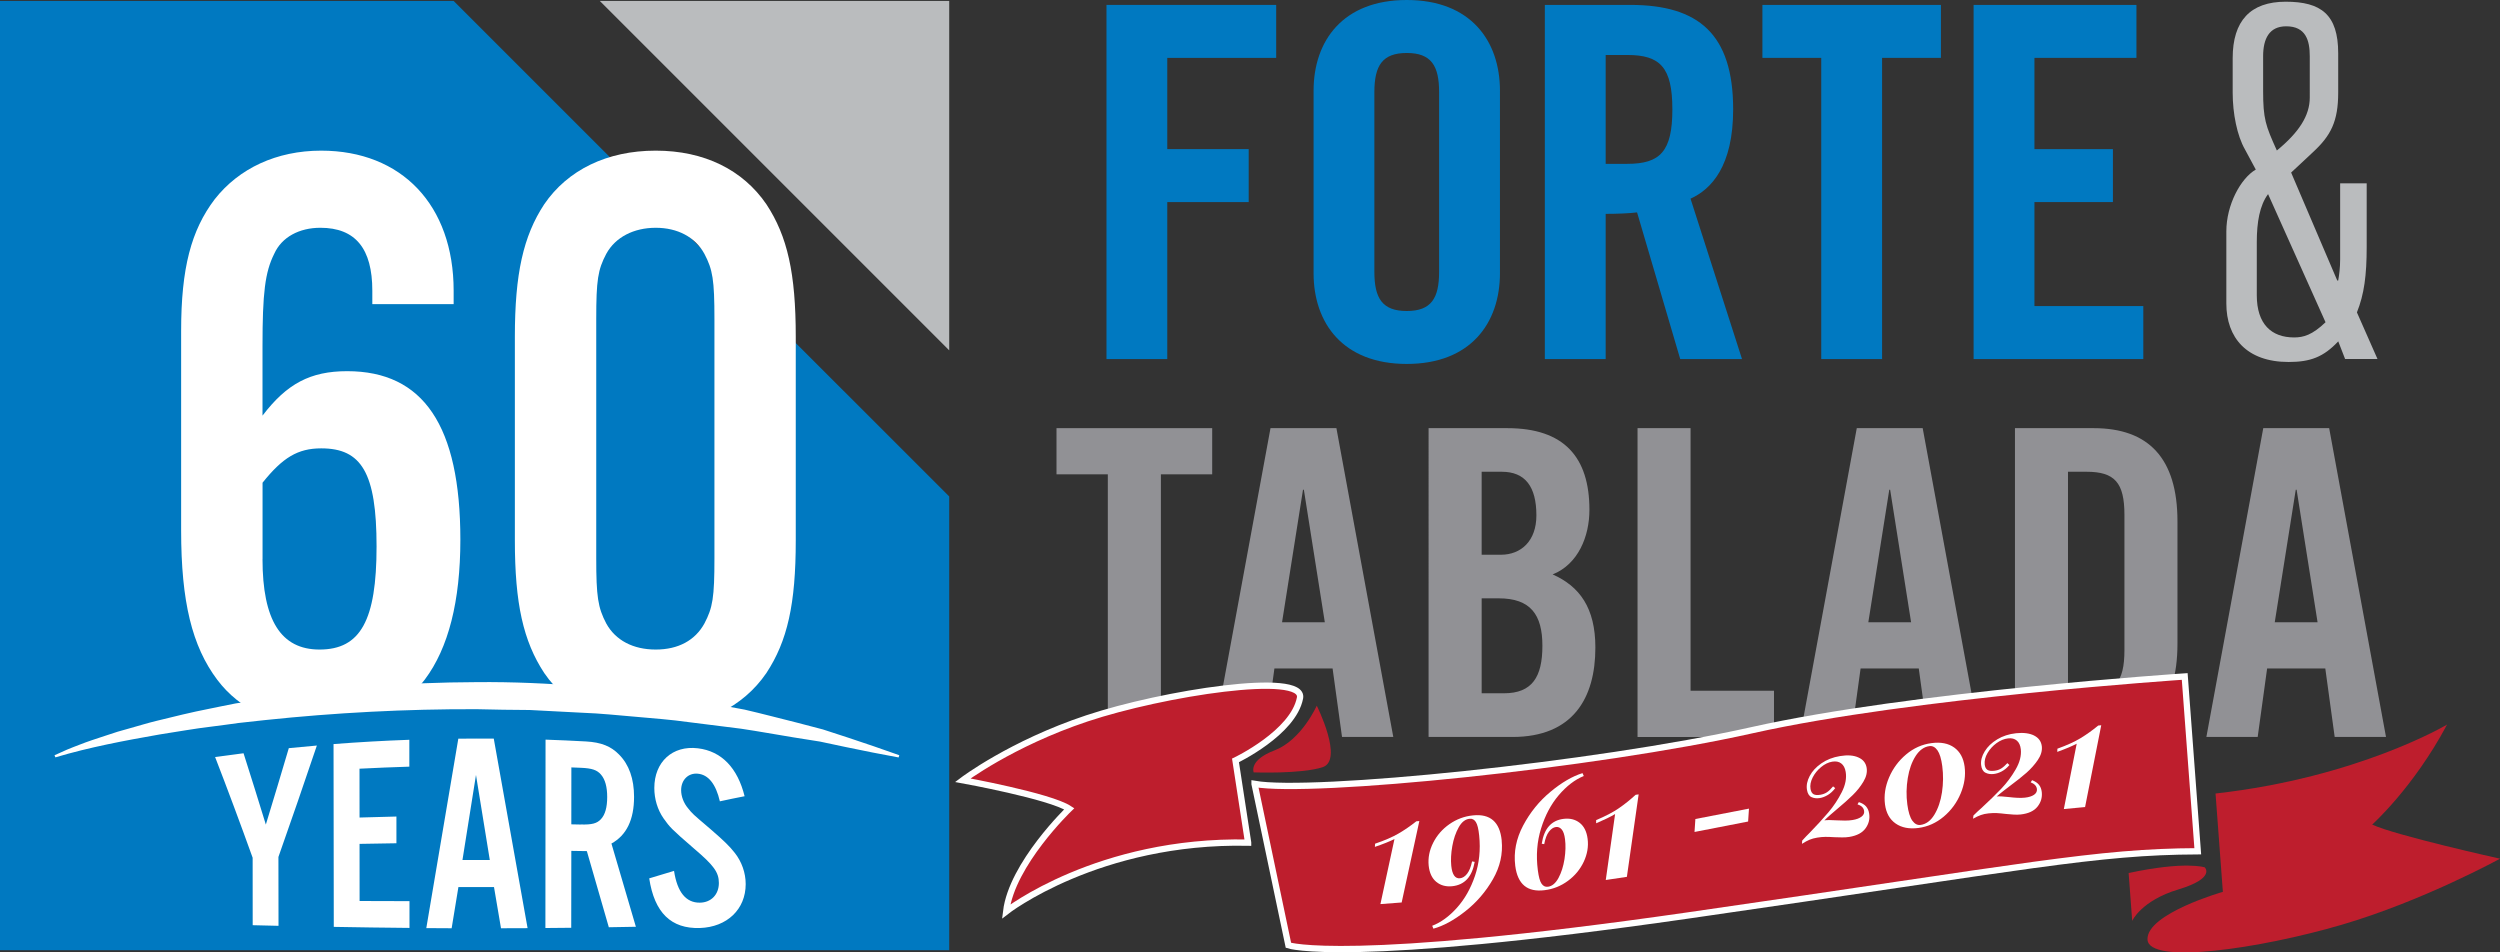<?xml version="1.0" encoding="UTF-8"?><svg id="Layer_2" xmlns="http://www.w3.org/2000/svg" viewBox="0 0 524.75 199.91"><rect x="0" y="0" width="524.75" height="199.91" fill="#333333" stroke="none"/><defs><style>.cls-1{stroke:#fff;stroke-width:1.32px;}.cls-1,.cls-2{fill:#be1e2d;}.cls-3{fill:#0079c1;}.cls-4{fill:#fff;}.cls-5{fill:#919195;}.cls-6{fill:#babcbe;}</style></defs><g id="Layer_1-2"><g><polygon class="cls-3" points="95.22 .2 0 .2 0 199.44 199.24 199.44 199.24 104.21 95.22 .2"/><g><path class="cls-3" d="M232.25,75.37V1.03h35.62V12.15h-22.86V31.3h17.09v11.12h-17.09v32.95h-12.77Z"/><path class="cls-3" d="M275.72,19.05c0-10.5,6.17-19.05,19.56-19.05s19.56,8.55,19.56,19.05V57.34c0,10.5-6.18,19.05-19.56,19.05s-19.56-8.55-19.56-19.05V19.05Zm12.76,37.99c0,5.56,1.65,8.24,6.8,8.24s6.79-2.68,6.79-8.24V19.36c0-5.56-1.64-8.24-6.79-8.24s-6.8,2.68-6.8,8.24V57.04Z"/><path class="cls-3" d="M337.03,75.37h-12.77V1.03h17.92c14.31,0,21.61,6.08,21.61,21.93,0,11.95-4.62,16.79-8.95,18.74l10.81,33.67h-12.97l-9.06-30.79c-1.65,.21-4.32,.31-6.59,.31v30.48Zm0-40.98h4.53c6.9,0,9.47-2.58,9.47-11.43s-2.57-11.42-9.47-11.42h-4.53v22.86Z"/><path class="cls-3" d="M382.28,12.15h-12.35V1.03h37.47V12.15h-12.35v63.22h-12.77V12.15Z"/><path class="cls-3" d="M414.26,75.37V1.03h34.18V12.15h-21.41V31.3h16.47v11.12h-16.47v21.83h22.85v11.12h-35.62Z"/><path class="cls-6" d="M490.79,71.66c-3.09,3.29-5.87,4.32-10.4,4.32-8.86,0-13.08-5.15-13.08-12.26v-15.15c0-5.56,2.99-11.12,6.18-12.98l-2.27-4.22c-1.65-2.88-2.58-7.52-2.58-11.95v-7.21c0-7.83,3.71-11.85,11.13-11.85s11.02,2.68,11.02,10.82v8.24c0,6.08-1.54,9.07-5.35,12.57l-4.53,4.23,9.68,22.66h.2c.21-1.13,.41-2.78,.41-4.43v-15.97h5.57v13.39c0,5.87-.52,9.89-2.05,13.7l4.32,9.79h-6.8l-1.44-3.71Zm-14.73-30.91c-1.75,2.37-2.36,5.87-2.36,10.09v11.13c0,6.08,3.09,8.86,7.83,8.86,1.96,0,3.81-.51,6.6-3.19l-12.06-26.89Zm8.76-28.95c0-3.3-.82-6.28-4.95-6.28-3.6,0-4.84,2.68-4.84,6.28v7.22c0,5.98,.51,7.31,2.88,12.57,4.64-3.81,6.91-7.31,6.91-11.12V11.8Z"/><g><path class="cls-5" d="M232.53,99.56h-10.77v-9.69h32.68v9.69h-10.77v55.12h-11.14v-55.12Z"/><path class="cls-5" d="M265.51,154.68h-10.77l11.94-64.82h13.83l11.94,64.82h-10.76l-1.98-14.37h-12.21l-1.97,14.37Zm3.59-24.06h8.98l-4.4-27.83h-.18l-4.4,27.83Z"/><path class="cls-5" d="M299.87,89.87h16.51c11.94,0,17.24,6.1,17.24,17.14,0,5.57-2.34,11.4-7.72,13.56,5.65,2.51,8.97,7,8.97,15.35,0,10.68-4.76,18.77-17.41,18.77h-17.6V89.87Zm11.13,26.57h4.04c4.22,0,7.45-2.88,7.45-8.26,0-6.01-2.33-9.16-7.27-9.16h-4.22v17.42Zm0,29.08h4.67c5.92,0,8.08-3.41,8.08-9.97s-2.51-9.96-9.16-9.96h-3.59v19.93Z"/><path class="cls-5" d="M343.72,154.68V89.87h11.13v55.12h17.51v9.7h-28.63Z"/><path class="cls-5" d="M388.57,154.68h-10.77l11.94-64.82h13.83l11.94,64.82h-10.78l-1.98-14.37h-12.21l-1.98,14.37Zm3.6-24.06h8.97l-4.4-27.83h-.18l-4.4,27.83Z"/><path class="cls-5" d="M422.94,89.87h16.52c11.49,0,17.59,6.28,17.59,19.56v25.68c0,13.29-6.1,19.57-17.59,19.57h-16.52V89.87Zm11.13,55.65h3.86c5.92,0,7.99-2.25,7.99-9.07v-28.36c0-6.83-2.07-9.07-7.99-9.07h-3.86v46.5Z"/><path class="cls-5" d="M473.88,154.68h-10.76l11.94-64.82h13.83l11.93,64.82h-10.77l-1.97-14.37h-12.21l-1.98,14.37Zm3.59-24.06h8.99l-4.4-27.83h-.18l-4.41,27.83Z"/></g></g><g><path class="cls-4" d="M78.15,63.83v-2.82c0-8.8-3.52-13.2-10.91-13.2-4.4,0-8.1,1.94-9.68,5.46-1.94,3.87-2.46,8.27-2.46,19.36v14.61c5.1-6.69,10.03-9.33,17.77-9.33,16.01,0,23.76,11.44,23.76,35.37,0,25.87-10.03,39.24-29.39,39.24-9.33,0-16.89-3.52-21.65-9.85-5.28-7.04-7.57-16.37-7.57-31.33v-41.88c0-13.2,2.11-21.12,7.04-27.63,5.1-6.51,13.02-10.21,22.35-10.21,16.89,0,27.81,11.44,27.81,29.39v2.82h-17.07Zm-23.05,53.5c0,12.85,3.87,19.01,11.97,19.01,8.62,0,11.97-6.16,11.97-21.64s-3.17-20.59-11.61-20.59c-4.93,0-8.1,1.94-12.32,7.21v16.01Z"/><path class="cls-4" d="M167.03,113.45c0,13.37-1.76,21.12-6.16,27.81-4.93,7.22-13.2,11.26-23.23,11.26s-18.48-4.05-23.41-11.26c-4.4-6.69-6.16-14.61-6.16-27.81v-42.76c0-13.2,1.76-21.12,6.16-27.81,4.93-7.22,13.2-11.26,23.41-11.26s18.3,4.05,23.23,11.26c4.4,6.69,6.16,14.43,6.16,27.81v42.76Zm-41.88,3.7c0,8.09,.35,10.38,2.11,13.73,1.94,3.52,5.63,5.46,10.38,5.46s8.27-1.94,10.21-5.46c1.76-3.34,2.11-5.46,2.11-13.73v-50.15c0-8.27-.35-10.38-2.11-13.73-1.94-3.52-5.63-5.46-10.21-5.46s-8.45,1.94-10.38,5.46c-1.76,3.34-2.11,5.46-2.11,13.73v50.15Z"/></g><polygon class="cls-6" points="199.24 73.54 199.24 .2 125.9 .2 199.24 73.54"/><g><path class="cls-1" d="M263.33,164.55l7.11,33.87s12.08,4.08,83.93-6.27c71.85-10.35,85.36-13.36,106.94-13.47l-2.74-36.69s-57.29,3.78-90.75,11.26c-33.46,7.48-92.56,13.39-104.49,11.29Z"/><path class="cls-2" d="M465.04,166.56l1.54,20.64s-15.98,4.56-15.82,9.97c.16,5.41,23.53,1.98,40.69-3.04,17.16-5.02,33.3-13.89,33.3-13.89,0,0-22.04-4.9-26.83-7.16,0,0,8.67-7.75,15.72-20.99,0,0-18.65,11.12-48.6,14.47Z"/><path class="cls-2" d="M446.8,183.25l.75,10.04s1.87-4.25,9.73-6.61c7.86-2.37,5.5-4.62,5.5-4.62,0,0-4-1.38-15.98,1.19Z"/><path class="cls-1" d="M261.98,176.86l-2.65-17.25s12.13-5.77,13.54-13.1c1.08-5.65-28.81-1.03-44.73,4.28-15.92,5.3-26.06,12.98-26.06,12.98,0,0,18.27,3.31,22.36,5.99,0,0-12.04,11.56-13.25,21.56,0,0,19.33-15.09,50.79-14.45Z"/><path class="cls-2" d="M263.15,162.12s9.93,.38,14.45-1.08c4.52-1.46-1.21-12.92-1.21-12.92,0,0-3.19,7.22-8.88,9.39-5.46,2.08-4.36,4.61-4.36,4.61Z"/></g><g><path class="cls-4" d="M294.22,189.43l-4.47,.34,2.95-13.66c-.98,.5-2.35,1.05-4.11,1.65l.04-.67c2.01-.68,3.64-1.39,4.9-2.12s2.51-1.59,3.76-2.58l.63-.05-3.71,17.1Z"/><path class="cls-4" d="M315.2,176.41c.28,2.8-.33,5.52-1.84,8.15-1.51,2.63-3.45,4.88-5.81,6.73-2.36,1.86-4.59,3.07-6.68,3.64l-.25-.61c1.82-.7,3.55-1.95,5.19-3.78,1.63-1.82,2.9-4.06,3.79-6.7s1.19-5.46,.88-8.45c-.14-1.39-.37-2.34-.7-2.85s-.76-.74-1.31-.68c-.91,.09-1.67,.69-2.29,1.8s-1.07,2.42-1.34,3.93-.34,2.9-.22,4.14c.19,1.85,.8,2.73,1.83,2.62,.55-.06,1.05-.37,1.5-.95,.45-.58,.8-1.44,1.04-2.59l.55,.1c-.55,3.14-2.12,4.84-4.72,5.11-1.33,.13-2.44-.17-3.35-.92-.9-.75-1.43-1.88-1.59-3.4-.16-1.62,.15-3.22,.94-4.79,.79-1.57,1.93-2.88,3.42-3.92,1.49-1.04,3.14-1.66,4.95-1.84,3.62-.37,5.63,1.39,6.02,5.26Z"/><path class="cls-4" d="M332.42,162.89c-1.87,.77-3.61,2.11-5.24,4.02-1.63,1.92-2.86,4.24-3.71,6.99-.85,2.74-1.08,5.66-.68,8.75,.18,1.39,.43,2.33,.78,2.83,.34,.5,.78,.72,1.33,.65,.88-.11,1.62-.73,2.23-1.85,.6-1.12,1.02-2.45,1.26-3.97,.23-1.52,.27-2.9,.11-4.15-.12-.96-.35-1.65-.69-2.05-.34-.41-.75-.58-1.23-.52-.53,.07-1.01,.4-1.46,.98-.45,.59-.78,1.47-.99,2.62l-.52-.09c.48-3.15,1.99-4.89,4.56-5.22,1.34-.17,2.48,.11,3.4,.83,.93,.73,1.48,1.85,1.67,3.36,.21,1.62-.07,3.22-.81,4.81-.75,1.59-1.85,2.93-3.32,4.01-1.46,1.08-3.1,1.74-4.9,1.96-3.61,.46-5.66-1.24-6.16-5.11-.36-2.88,.19-5.69,1.65-8.45,1.46-2.76,3.37-5.12,5.73-7.08s4.6-3.27,6.74-3.93l.27,.61Z"/><path class="cls-4" d="M341.48,184.05l-4.43,.66,1.96-13.84c-.94,.57-2.27,1.21-3.98,1.94v-.67c1.95-.82,3.53-1.65,4.73-2.47,1.2-.82,2.39-1.77,3.56-2.84l.63-.09-2.47,17.32Z"/><path class="cls-4" d="M367.11,169.72l-.18,2.72-11.25,2.19,.18-2.72,11.25-2.18Z"/><path class="cls-4" d="M390.05,158.98c1.01,.43,1.59,1.16,1.76,2.19,.15,.92-.07,1.88-.68,2.9s-1.35,1.95-2.24,2.82-2.04,1.9-3.48,3.1c-.23,.19-.61,.52-1.16,.99-.54,.48-.98,.88-1.31,1.22,.52-.09,1.39-.09,2.61-.01,.56,.03,1.14,.05,1.73,.05,.59,0,1.12-.04,1.58-.12,.81-.13,1.44-.37,1.88-.71s.62-.75,.53-1.23c-.1-.63-.56-1.08-1.38-1.35l.28-.47c.66,.21,1.16,.51,1.5,.89,.34,.39,.57,.88,.66,1.48,.19,1.13-.06,2.17-.74,3.12-.68,.95-1.82,1.56-3.43,1.82-.46,.07-.96,.11-1.5,.1s-1.07-.02-1.58-.04c-.74-.05-1.38-.07-1.93-.07-.55,0-1.12,.06-1.73,.16-.61,.1-1.14,.25-1.6,.44-.46,.2-.99,.48-1.59,.86l.05-.68c.62-.68,1.13-1.22,1.54-1.61,1.54-1.59,2.86-3.02,3.95-4.31,1.1-1.29,2.03-2.7,2.81-4.23,.78-1.53,1.05-2.96,.83-4.27-.13-.81-.45-1.41-.94-1.78s-1.11-.49-1.86-.37c-.81,.13-1.6,.51-2.35,1.13-.76,.62-1.35,1.35-1.78,2.19-.43,.85-.58,1.65-.45,2.42,.09,.52,.29,.88,.61,1.08,.32,.19,.81,.24,1.45,.13,.54-.09,1.01-.27,1.41-.54,.4-.27,.81-.68,1.26-1.22l.45,.37c-.46,.61-.97,1.09-1.54,1.43-.57,.34-1.13,.56-1.69,.65-.65,.11-1.23,.04-1.74-.19s-.83-.75-.96-1.55c-.15-.92,.04-1.88,.58-2.9s1.36-1.9,2.47-2.66c1.11-.76,2.4-1.27,3.89-1.51,1.55-.26,2.82-.17,3.82,.27Z"/><path class="cls-4" d="M410.18,156.9c1.22,.88,1.95,2.2,2.19,3.99,.25,1.87-.03,3.76-.83,5.67-.8,1.91-1.98,3.53-3.55,4.85s-3.34,2.12-5.31,2.38c-1.93,.25-3.53-.06-4.78-.93s-2-2.21-2.24-4.01c-.24-1.87,.04-3.75,.85-5.65,.81-1.9,2-3.51,3.58-4.84,1.58-1.33,3.35-2.12,5.33-2.38,1.95-.26,3.54,.05,4.77,.93Zm-8.09,1.79c-.8,1.25-1.35,2.79-1.65,4.64-.3,1.85-.34,3.69-.09,5.54,.21,1.57,.56,2.7,1.05,3.39,.49,.68,1.07,.98,1.72,.89,1.15-.15,2.12-.86,2.9-2.14s1.32-2.84,1.6-4.69,.3-3.69,.06-5.52c-.2-1.53-.54-2.64-1.01-3.31-.47-.67-1.04-.97-1.69-.88-1.13,.15-2.1,.85-2.9,2.09Z"/><path class="cls-4" d="M426.94,154.38c.98,.49,1.52,1.25,1.64,2.28,.1,.93-.18,1.88-.84,2.86-.66,.97-1.46,1.87-2.39,2.69s-2.15,1.78-3.65,2.9c-.24,.17-.64,.48-1.21,.93-.57,.44-1.03,.82-1.38,1.14,.52-.06,1.39-.01,2.6,.13,.56,.07,1.14,.12,1.73,.15,.59,.03,1.11,.02,1.58-.03,.82-.09,1.46-.29,1.92-.6,.46-.32,.66-.72,.61-1.2-.07-.63-.5-1.1-1.31-1.42l.3-.45c.65,.25,1.13,.58,1.45,.98,.32,.4,.51,.91,.58,1.52,.12,1.14-.18,2.16-.91,3.07-.73,.91-1.91,1.45-3.53,1.63-.46,.05-.96,.06-1.5,.02-.54-.04-1.06-.08-1.58-.13-.73-.09-1.37-.15-1.92-.18s-1.12,0-1.73,.06c-.61,.06-1.15,.18-1.62,.35-.47,.17-1.02,.42-1.64,.77l.09-.68c.65-.65,1.2-1.15,1.63-1.52,1.63-1.5,3.02-2.86,4.19-4.08,1.17-1.22,2.18-2.58,3.04-4.07,.86-1.49,1.22-2.89,1.08-4.22-.09-.82-.37-1.43-.83-1.82-.47-.4-1.08-.56-1.84-.47-.82,.09-1.63,.42-2.42,.99-.79,.58-1.42,1.27-1.9,2.09-.48,.82-.67,1.62-.59,2.4,.06,.52,.24,.89,.55,1.11s.79,.28,1.44,.21c.55-.06,1.03-.21,1.44-.46,.41-.25,.85-.63,1.33-1.15l.43,.4c-.49,.59-1.03,1.03-1.61,1.34s-1.16,.49-1.73,.55c-.65,.07-1.23-.03-1.72-.29s-.79-.8-.88-1.6c-.1-.93,.15-1.88,.75-2.86,.59-.98,1.47-1.82,2.62-2.52,1.15-.7,2.47-1.13,3.96-1.29,1.56-.17,2.82,0,3.8,.48Z"/><path class="cls-4" d="M437.66,169.4l-4.46,.42,2.7-13.72c-.97,.52-2.33,1.09-4.08,1.72l.03-.67c2-.72,3.62-1.46,4.86-2.21,1.25-.76,2.48-1.64,3.71-2.65l.63-.06-3.39,17.16Z"/></g><g><path class="cls-4" d="M58.46,194.33c-1.81-.04-3.61-.09-5.42-.13,0-4.72,0-9.44-.01-14.16-2.63-7.31-5.26-14.37-7.88-21.14,1.99-.28,3.98-.54,5.97-.79,1.56,4.89,3.12,9.88,4.68,14.97,1.61-5.26,3.21-10.61,4.82-16.04,1.96-.2,3.92-.38,5.89-.55-2.69,7.96-5.38,15.78-8.07,23.39,0,4.82,.01,9.63,.02,14.45Z"/><path class="cls-4" d="M85.94,160.92c-3.5,.11-6.99,.25-10.48,.43,0,3.42,0,6.83,.01,10.25,2.58-.08,5.16-.15,7.74-.21,0,1.87,0,3.74,0,5.61-2.58,.04-5.16,.08-7.74,.13,0,4,0,8,.01,11.99,3.49,.01,6.98,.02,10.47,.03,0,1.87,0,3.75,0,5.62-5.3-.05-10.59-.12-15.89-.22-.02-12.79-.03-25.58-.05-38.37,5.3-.41,10.6-.71,15.91-.9,0,1.87,0,3.75,0,5.62Z"/><path class="cls-4" d="M96.22,186.19c-.47,2.88-.95,5.77-1.42,8.65-1.77,0-3.54-.02-5.32-.03,2.24-13.19,4.48-26.47,6.72-39.76,2.48-.03,4.96-.03,7.44-.02,2.37,13.29,4.74,26.58,7.1,39.79-1.86,.01-3.72,.02-5.58,.02-.49-2.88-.98-5.77-1.47-8.65-2.49,0-4.98,0-7.48,0Zm3.69-23.53c-.95,5.95-1.9,11.91-2.84,17.86,1.91,0,3.83,0,5.74,0-.96-5.95-1.93-11.9-2.9-17.85Z"/><path class="cls-4" d="M119.9,194.74c-1.81,.02-3.61,.04-5.42,.05,0-13.18,.02-26.36,.03-39.54,2.83,.1,5.66,.22,8.48,.38,3.21,.18,5.27,1.02,6.95,2.75,2.1,2.11,3.15,5.1,3.15,8.88,0,4.81-1.59,8.07-4.75,9.8,1.71,5.89,3.42,11.72,5.13,17.47-1.89,.04-3.79,.07-5.68,.1-1.54-5.27-3.07-10.6-4.61-15.98-1.09-.02-2.18-.03-3.26-.05,0,5.38-.01,10.75-.02,16.13Zm2.02-21.68c2.32,.06,3.37-.21,4.21-1.11,.9-.96,1.32-2.51,1.32-4.66,0-2.09-.42-3.68-1.31-4.71-.84-.97-1.89-1.32-4.21-1.42-.67-.03-1.33-.06-2-.08,0,3.98,0,7.97-.01,11.95,.67,.01,1.33,.03,2,.04Z"/><path class="cls-4" d="M151.1,168.2c-.84-3.62-2.41-5.59-4.61-5.8-2-.2-3.52,1.28-3.52,3.46,0,1.28,.52,2.71,1.47,3.82,.89,1.1,.89,1.13,4.62,4.29,2.94,2.55,4.04,3.61,5.2,5.09,1.42,1.81,2.26,4.15,2.26,6.51,0,5.28-3.89,9.03-9.63,9.22-6,.18-9.52-3.18-10.62-10.42,1.74-.53,3.47-1.06,5.21-1.57,.68,4.49,2.52,6.7,5.41,6.67,2.37-.02,4-1.7,4-4.13,0-2.27-1.1-3.72-5.2-7.21-4.88-4.22-5.09-4.5-6.41-6.35-1.26-1.81-1.94-4.06-1.94-6.38,0-5.46,3.8-8.98,9.15-8.33,4.99,.6,8.33,4.14,9.8,10.06-1.73,.34-3.46,.69-5.19,1.07Z"/></g><rect class="cls-3" x="44.45" y="148.64" width="116.31" height="5.19"/><path class="cls-4" d="M11.44,158.53l2.58-1.16c.87-.38,1.75-.69,2.63-1.04,1.76-.7,3.55-1.27,5.34-1.86l2.69-.88,2.72-.77c1.81-.5,3.62-1.07,5.45-1.51,3.66-.9,7.32-1.81,11.02-2.53,1.85-.37,3.69-.77,5.54-1.12l5.58-.9c14.89-2.42,29.99-3.52,45.09-3.58,15.11-.14,30.2,1.32,45.09,3.71l11.12,2.06c3.67,.85,7.32,1.82,10.98,2.73l5.46,1.43,5.37,1.75,5.35,1.8,5.31,1.86-.14,.47-5.53-1.05-5.5-1.12-5.47-1.16-5.53-.88c-3.68-.6-7.34-1.27-11.02-1.82l-11.07-1.39c-3.68-.52-7.39-.79-11.08-1.12-3.7-.31-7.39-.71-11.1-.84l-11.12-.58c-3.71-.02-7.42-.07-11.13-.17-14.85-.05-29.69,.73-44.49,2.29l-5.55,.61c-1.84,.27-3.69,.5-5.53,.74-3.7,.43-7.36,1.11-11.04,1.67-7.33,1.29-14.68,2.66-21.83,4.8l-.19-.44Z"/></g></g></svg>